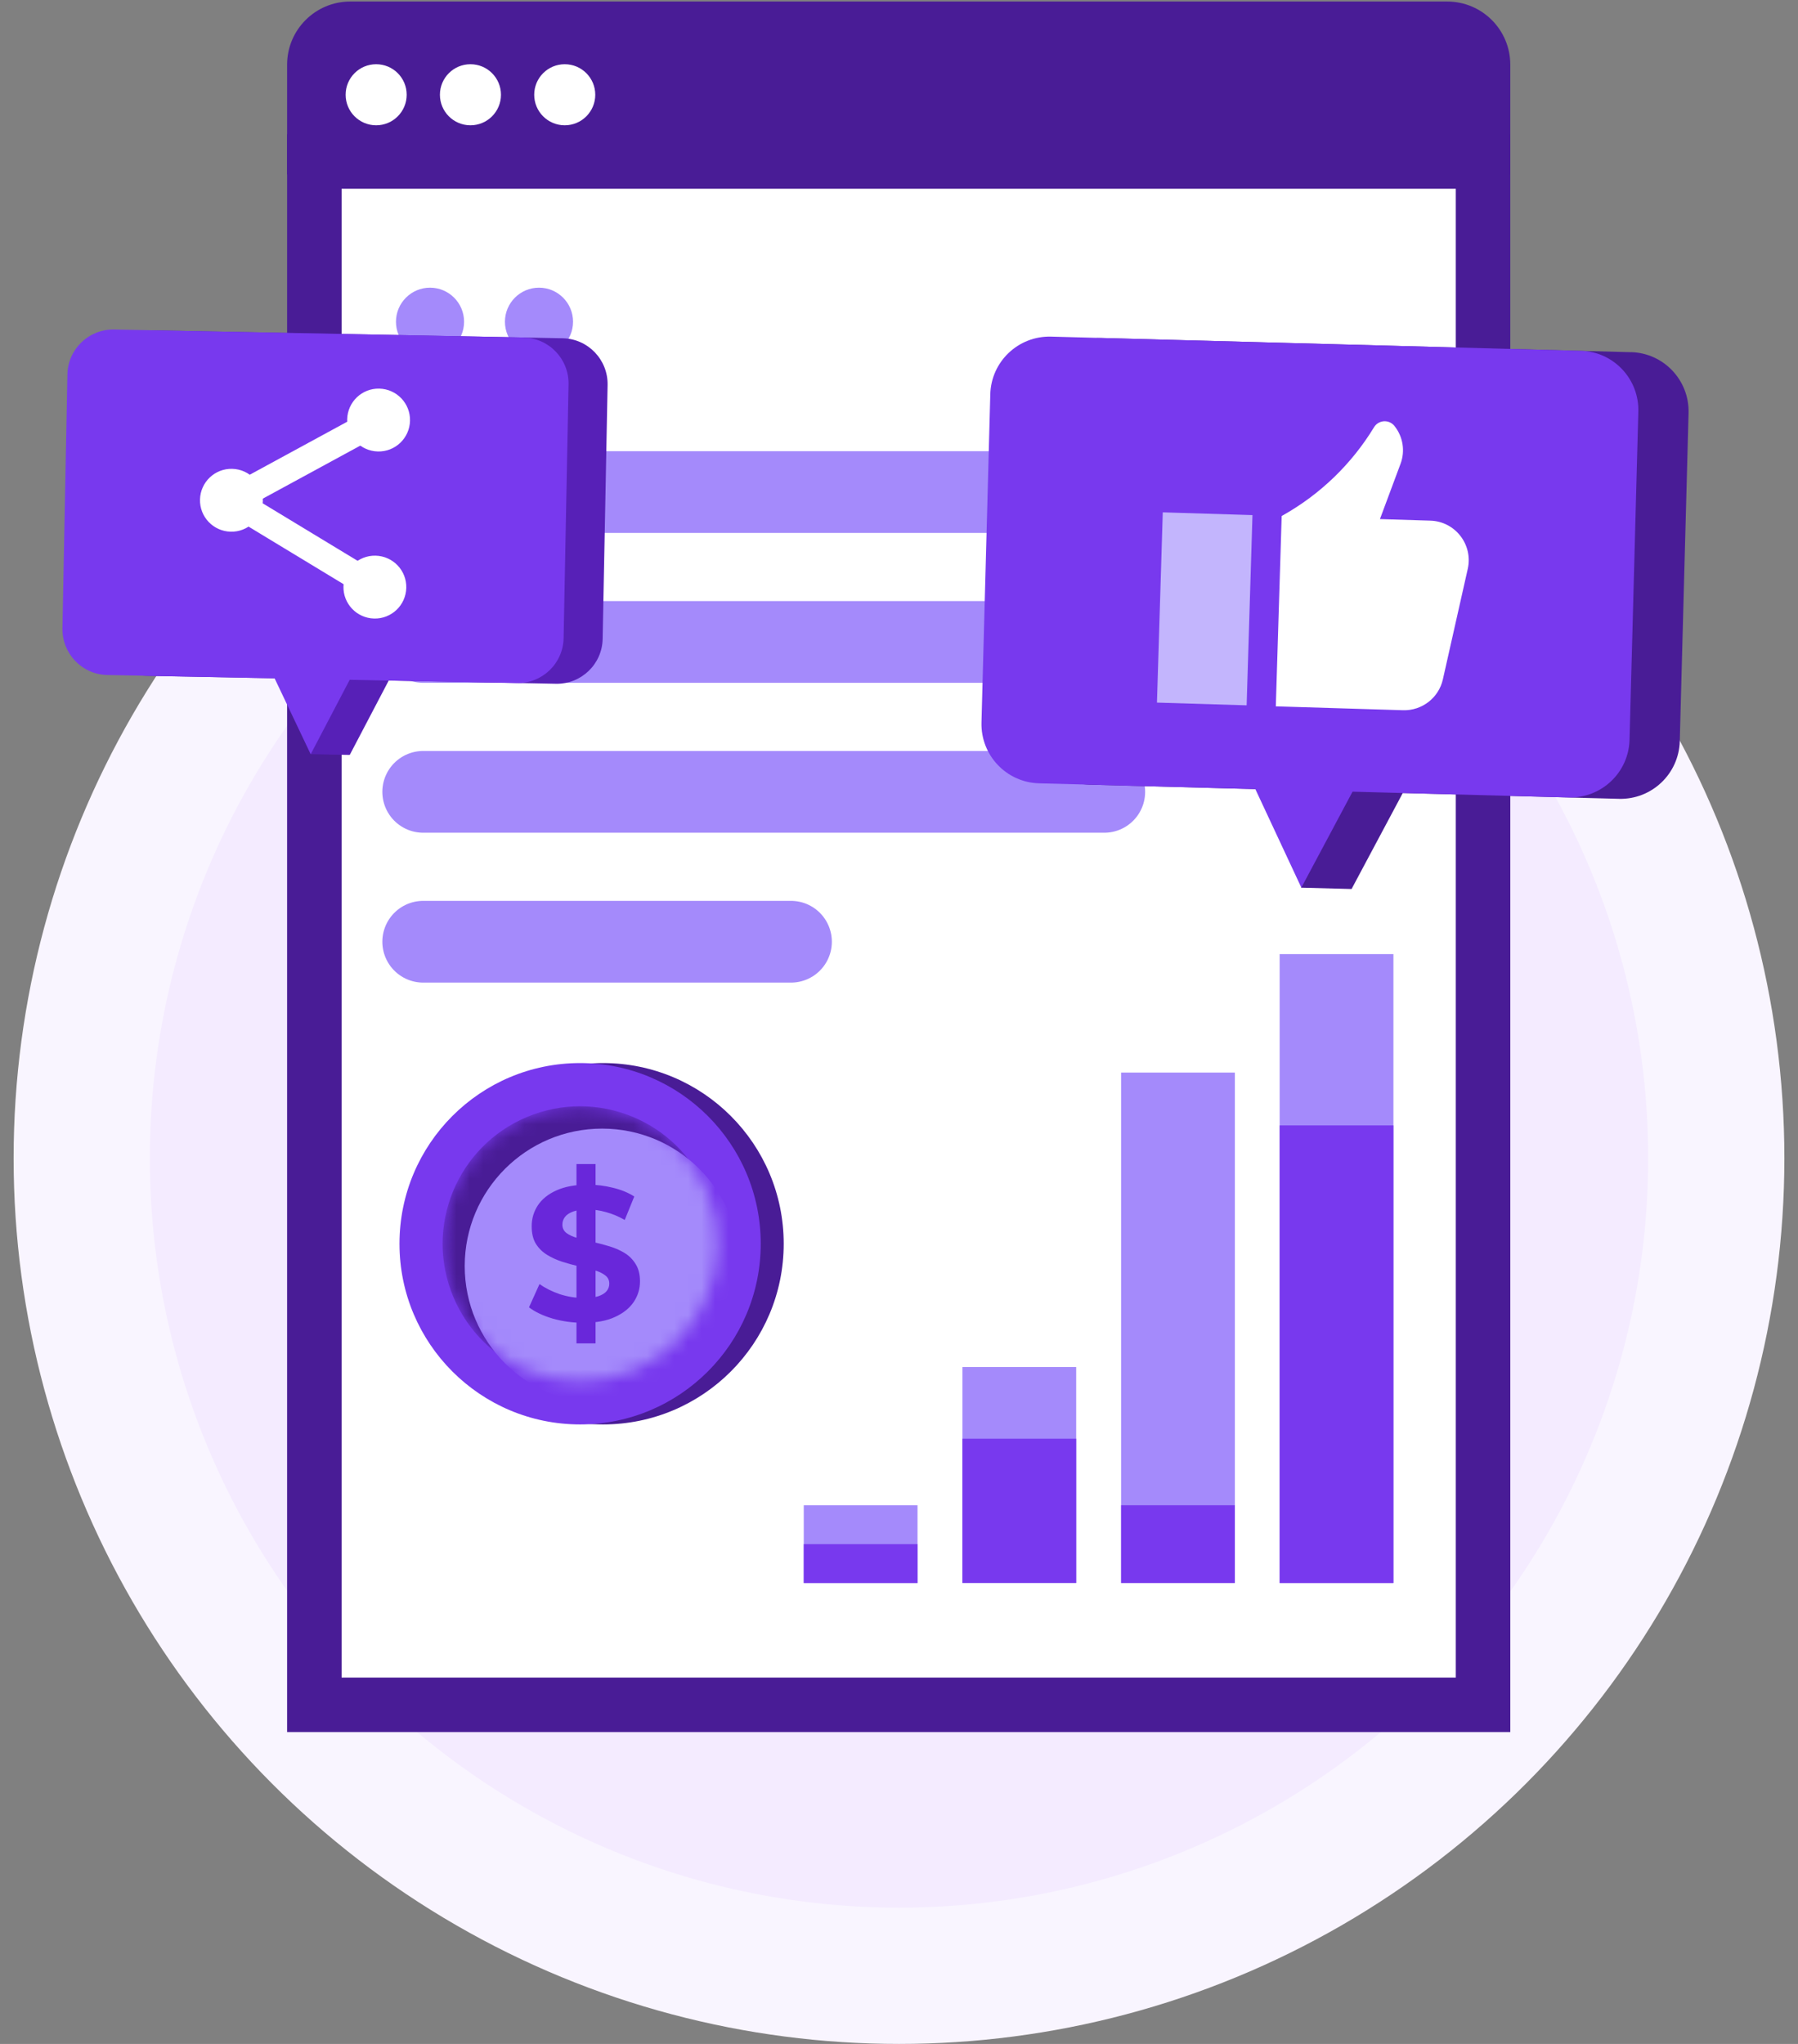 <svg width="132" height="150" viewBox="0 0 132 150" fill="none" xmlns="http://www.w3.org/2000/svg">
<rect x="0" y="0" width="132" height="150" fill="#808080" stroke="none"/>
<circle cx="66" cy="85" r="60" fill="#F4EBFF" stroke="#F9F5FF" stroke-width="10"/>
<path d="M23.078 11.851H108.878V125.113H23.078V11.851Z" fill="white" stroke="#491C96" stroke-width="4"/>
<path d="M106.252 0.113H25.709C23.154 0.113 21.078 2.184 21.078 4.745V12.804H110.878V4.745C110.878 2.189 108.808 0.113 106.247 0.113H106.252Z" fill="#491C96"/>
<path d="M29.857 6.954C29.857 8.192 28.854 9.195 27.616 9.195C26.378 9.195 25.375 8.192 25.375 6.954C25.375 5.716 26.378 4.713 27.616 4.713C28.854 4.713 29.857 5.716 29.857 6.954Z" fill="white"/>
<path d="M36.779 6.954C36.779 8.192 35.776 9.195 34.538 9.195C33.3 9.195 32.297 8.192 32.297 6.954C32.297 5.716 33.3 4.713 34.538 4.713C35.776 4.713 36.779 5.716 36.779 6.954Z" fill="white"/>
<path d="M43.701 6.954C43.701 8.192 42.698 9.195 41.46 9.195C40.222 9.195 39.219 8.192 39.219 6.954C39.219 5.716 40.222 4.713 41.46 4.713C42.698 4.713 43.701 5.716 43.701 6.954Z" fill="white"/>
<path d="M31.07 36.112H102.07" stroke="#A48AFB" stroke-width="6" stroke-miterlimit="10" stroke-linecap="round"/>
<path d="M31.07 47.112H102.07" stroke="#A48AFB" stroke-width="6" stroke-miterlimit="10" stroke-linecap="round"/>
<path d="M31.07 58.112H81.07" stroke="#A48AFB" stroke-width="6" stroke-miterlimit="10" stroke-linecap="round"/>
<path d="M31.07 69.112H58.07" stroke="#A48AFB" stroke-width="6" stroke-miterlimit="10" stroke-linecap="round"/>
<path d="M34.07 23.612C34.07 22.229 32.949 21.112 31.57 21.112C30.191 21.112 29.07 22.233 29.07 23.612C29.07 24.991 30.191 26.112 31.57 26.112C32.949 26.112 34.07 24.991 34.07 23.612Z" fill="#A48AFB"/>
<path d="M42.07 23.612C42.07 22.229 40.949 21.112 39.57 21.112C38.191 21.112 37.07 22.233 37.07 23.612C37.07 24.991 38.191 26.112 39.57 26.112C40.949 26.112 42.07 24.991 42.07 23.612Z" fill="#A48AFB"/>
<path d="M44.276 104.536C51.599 104.536 57.536 98.599 57.536 91.276C57.536 83.953 51.599 78.016 44.276 78.016C36.952 78.016 31.016 83.953 31.016 91.276C31.016 98.599 36.952 104.536 44.276 104.536Z" fill="#491C96"/>
<path d="M42.588 104.536C49.912 104.536 55.849 98.599 55.849 91.276C55.849 83.953 49.912 78.016 42.588 78.016C35.265 78.016 29.328 83.953 29.328 91.276C29.328 98.599 35.265 104.536 42.588 104.536Z" fill="#7839EE"/>
<mask id="mask0_759_10748" style="mask-type:luminance" maskUnits="userSpaceOnUse" x="32" y="81" width="21" height="21">
<path d="M46.495 100.58C51.632 98.42 54.045 92.506 51.886 87.369C49.727 82.232 43.812 79.819 38.676 81.978C33.539 84.137 31.125 90.052 33.285 95.189C35.444 100.325 41.358 102.739 46.495 100.58Z" fill="white"/>
</mask>
<g mask="url(#mask0_759_10748)">
<path d="M46.495 100.58C51.632 98.42 54.045 92.506 51.886 87.369C49.727 82.232 43.812 79.819 38.676 81.978C33.539 84.137 31.125 90.052 33.285 95.189C35.444 100.325 41.358 102.739 46.495 100.58Z" fill="#491C96"/>
<path d="M44.206 103.004C49.778 103.004 54.295 98.487 54.295 92.915C54.295 87.343 49.778 82.826 44.206 82.826C38.634 82.826 34.117 87.343 34.117 92.915C34.117 98.487 38.634 103.004 44.206 103.004Z" fill="#A48AFB"/>
</g>
<path d="M42.323 98.588V85.428H43.723V98.588H42.323ZM42.827 97.076C42.043 97.076 41.292 96.974 40.573 96.768C39.855 96.553 39.276 96.278 38.837 95.942L39.607 94.234C40.027 94.533 40.522 94.78 41.091 94.976C41.67 95.163 42.253 95.256 42.841 95.256C43.289 95.256 43.649 95.214 43.919 95.13C44.199 95.037 44.405 94.911 44.535 94.752C44.666 94.594 44.731 94.412 44.731 94.206C44.731 93.945 44.629 93.74 44.423 93.59C44.218 93.431 43.947 93.305 43.611 93.212C43.275 93.109 42.902 93.016 42.491 92.932C42.09 92.839 41.684 92.727 41.273 92.596C40.872 92.466 40.503 92.297 40.167 92.092C39.831 91.887 39.556 91.616 39.341 91.28C39.136 90.944 39.033 90.515 39.033 89.992C39.033 89.432 39.183 88.924 39.481 88.466C39.789 87.999 40.247 87.631 40.853 87.36C41.469 87.08 42.239 86.94 43.163 86.94C43.779 86.94 44.386 87.015 44.983 87.164C45.581 87.304 46.108 87.519 46.565 87.808L45.865 89.53C45.408 89.269 44.951 89.078 44.493 88.956C44.036 88.826 43.588 88.76 43.149 88.76C42.711 88.76 42.351 88.811 42.071 88.914C41.791 89.017 41.591 89.152 41.469 89.32C41.348 89.479 41.287 89.665 41.287 89.88C41.287 90.132 41.39 90.338 41.595 90.496C41.801 90.645 42.071 90.767 42.407 90.86C42.743 90.954 43.112 91.047 43.513 91.14C43.924 91.234 44.33 91.341 44.731 91.462C45.142 91.584 45.515 91.747 45.851 91.952C46.187 92.157 46.458 92.428 46.663 92.764C46.878 93.1 46.985 93.525 46.985 94.038C46.985 94.589 46.831 95.093 46.523 95.55C46.215 96.007 45.753 96.376 45.137 96.656C44.531 96.936 43.761 97.076 42.827 97.076Z" fill="#6927DA"/>
<path d="M67.36 110.467H59.008V116.174H67.36V110.467Z" fill="#A48AFB"/>
<path d="M79.008 100.323H70.656V116.174H79.008V100.323Z" fill="#A48AFB"/>
<path d="M90.657 78.714H82.305V116.167H90.657V78.714Z" fill="#A48AFB"/>
<path d="M102.298 70.02H93.945V116.173H102.298V70.02Z" fill="#A48AFB"/>
<path d="M67.36 113.32H59.008V116.174H67.36V113.32Z" fill="#7839EE"/>
<path d="M79.008 105.583H70.656V116.168H79.008V105.583Z" fill="#7839EE"/>
<path d="M90.657 110.467H82.305V116.174H90.657V110.467Z" fill="#7839EE"/>
<path d="M102.298 82.592H93.945V116.174H102.298V82.592Z" fill="#7839EE"/>
<path d="M41.309 24.825L11.242 24.241C9.385 24.207 7.848 25.681 7.814 27.539L7.451 46.168C7.417 48.026 8.892 49.562 10.749 49.596L23.025 49.837L22.814 55.35L25.676 55.403L28.54 49.94L40.816 50.181C42.674 50.215 44.21 48.74 44.244 46.882L44.607 28.253C44.641 26.396 43.167 24.859 41.309 24.825Z" fill="#5720B7"/>
<path d="M38.443 24.767L8.377 24.183C6.519 24.149 4.982 25.624 4.949 27.481L4.585 46.111C4.552 47.968 6.026 49.505 7.884 49.538L20.159 49.779L22.809 55.352L25.673 49.889L37.949 50.13C39.806 50.164 41.343 48.689 41.377 46.832L41.74 28.203C41.774 26.345 40.3 24.808 38.442 24.774L38.443 24.767Z" fill="#7839EE"/>
<path d="M30.101 30.883C30.068 32.158 29.012 33.166 27.737 33.133C26.463 33.1 25.455 32.044 25.488 30.77C25.52 29.495 26.576 28.487 27.851 28.52C29.126 28.553 30.133 29.609 30.101 30.883Z" fill="white"/>
<path d="M29.827 43.143C29.795 44.418 28.739 45.425 27.464 45.393C26.189 45.36 25.182 44.304 25.215 43.029C25.247 41.755 26.303 40.747 27.578 40.78C28.852 40.812 29.86 41.868 29.827 43.143Z" fill="white"/>
<path d="M19.296 36.77C19.263 38.045 18.207 39.052 16.933 39.02C15.658 38.987 14.651 37.931 14.683 36.656C14.716 35.382 15.772 34.374 17.047 34.407C18.321 34.439 19.329 35.495 19.296 36.77Z" fill="white"/>
<path d="M27.798 30.833L16.983 36.712L27.518 43.093" stroke="white" stroke-width="2" stroke-miterlimit="10"/>
<path d="M119.736 25.847L80.851 24.805C78.449 24.742 76.451 26.634 76.389 29.035L75.743 53.125C75.681 55.526 77.572 57.524 79.974 57.586L95.847 58.01L95.524 65.144L99.226 65.242L102.984 58.2L118.858 58.624C121.259 58.686 123.257 56.795 123.32 54.393L123.966 30.304C124.028 27.902 122.137 25.904 119.735 25.842L119.736 25.847Z" fill="#491C96"/>
<path d="M116.049 25.746L77.163 24.704C74.762 24.642 72.764 26.533 72.702 28.935L72.055 53.024C71.993 55.426 73.885 57.423 76.286 57.486L92.16 57.91L95.538 65.141L99.297 58.1L115.171 58.523C117.572 58.586 119.57 56.694 119.632 54.293L120.278 30.203C120.34 27.802 118.449 25.804 116.048 25.742L116.049 25.746Z" fill="#7839EE"/>
<path d="M94.094 37.872L93.664 51.837L103.006 52.122C104.396 52.164 105.625 51.212 105.929 49.855L107.755 41.75C108.156 39.971 106.836 38.264 105.008 38.209L101.308 38.095L102.82 34.038C103.173 33.097 103.001 32.039 102.37 31.256C101.973 30.762 101.2 30.814 100.872 31.357C99.232 34.051 96.932 36.273 94.182 37.819L94.089 37.873L94.094 37.872Z" fill="white"/>
<path d="M85.365 37.6L84.938 51.562L91.522 51.763L91.95 37.802L85.365 37.6Z" fill="#C3B5FD"/>
</svg>
